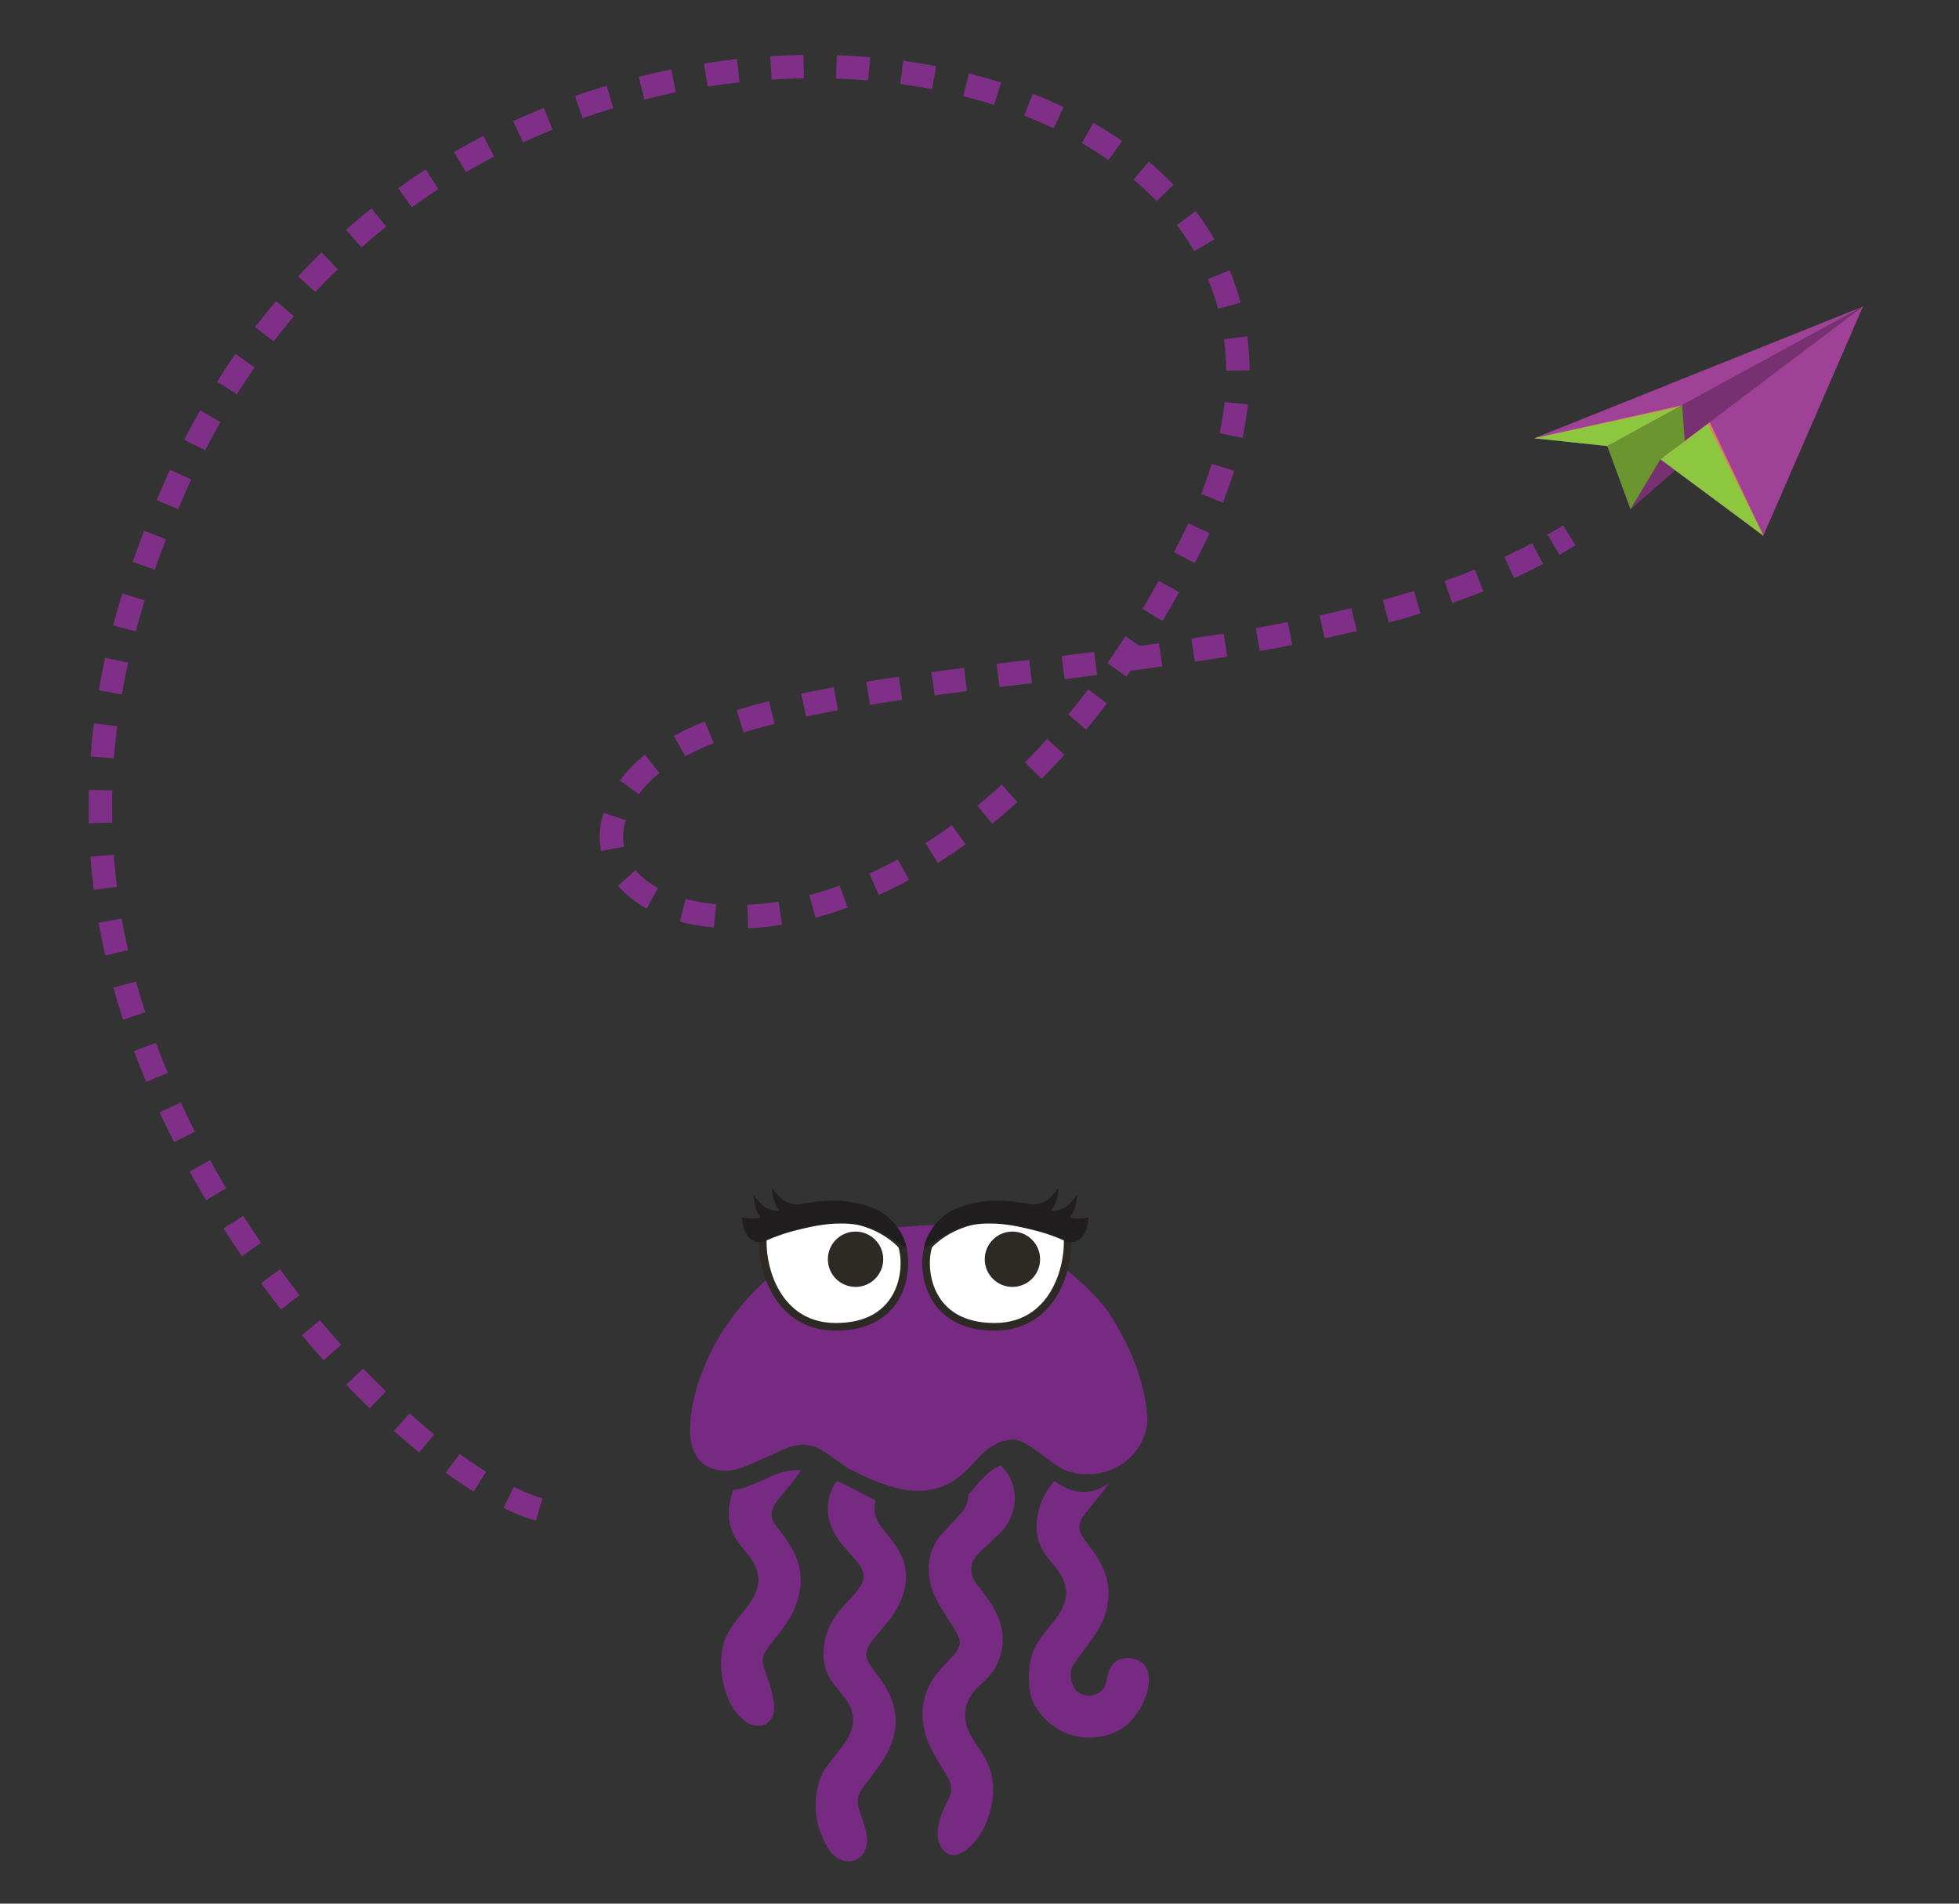 <?xml version="1.0" encoding="UTF-8"?>
<svg id="Layer_1" data-name="Layer 1" xmlns="http://www.w3.org/2000/svg" viewBox="0 0 418.34 406.55">
  <rect x="0" y="0" width="418.34" height="406.55" fill="#333333" stroke="none"/>
  <defs>
    <style>
      .cls-1 {
        fill: #762a82;
      }

      .cls-2 {
        fill: #9f4197;
      }

      .cls-3 {
        fill: #e67a61;
      }

      .cls-4 {
        fill: #2d2a26;
      }

      .cls-5 {
        fill: #8dc63f;
      }

      .cls-6 {
        fill: #773171;
      }

      .cls-7 {
        fill: #211e1f;
      }

      .cls-8 {
        fill: none;
        stroke: #802f88;
        stroke-dasharray: 7 7;
        stroke-width: 5px;
      }

      .cls-8, .cls-9 {
        stroke-miterlimit: 10;
      }

      .cls-10 {
        fill: #6a952f;
      }

      .cls-9 {
        fill: #fff;
        stroke: #2d2a26;
        stroke-width: 1.63px;
      }
    </style>
  </defs>
  <polygon class="cls-2" points="327.63 93.6 397.83 65.47 343.23 95.26 327.63 93.6"/>
  <polygon class="cls-6" points="348.19 108.73 397.83 65.47 343.23 95.26 348.19 108.73"/>
  <polygon class="cls-3" points="327.8 93.56 359.23 86.54 344.01 94.86 327.8 93.56"/>
  <polygon class="cls-5" points="327.63 93.6 358.44 86.93 343.23 95.26 327.63 93.6"/>
  <polygon class="cls-10" points="348.19 108.73 360.01 97.89 359.23 86.54 343.23 95.26 348.19 108.73"/>
  <polygon class="cls-6" points="348.19 108.73 397.83 65.47 354.57 98.09 348.19 108.73"/>
  <polygon class="cls-2" points="376.56 114.4 397.83 65.47 354.58 98.09 376.56 114.4"/>
  <polygon class="cls-3" points="376.56 114.4 365.13 90.21 354.97 97.76 376.56 114.4"/>
  <polygon class="cls-5" points="376.56 114.4 364.74 90.54 354.58 98.09 376.56 114.4"/>
  <path class="cls-8" d="M115.12,322.36c-27.93-7.91-86.62-69.71-93-136-2.85-29.63,3.41-56.35,16.49-85.13C100.39-34.67,308.95,3.56,255.75,113.44c-53.19,109.88-143.01,88.95-122.08,55.81,20.16-31.92,133.38-18.53,194.67-51.02"/>
  <path class="cls-8" d="M331.75,116.34c1.14-.66,2.26-1.33,3.36-2.03"/>
  <path class="cls-1" d="M199.68,261.6c4.85.05,9.07.49,13.15,1.65,2.19.62,4.41,1.3,6.4,2.52,1.27.77,2.73,1.13,3.99,2.03,1.19.85,2.44,1.64,3.57,2.57,3.31,2.75,6.34,5.36,9.28,8.99,2.19,3.02,4.5,7.38,5.88,10.73,1.97,4.77,2.77,9,3.06,12.4.15,4.98-3,9.23-6.81,10.96-2.85,1.69-8.29,1.9-11.27.28-2.52-1.37-4.58-3.36-7-4.86-2.14-1.33-3.43-1.83-5.84-1.07-1.98.62-3.93,2.12-5.31,3.69-1.61,1.84-2.64,2.87-4.61,4.38-3.13,2.39-7.79,3.01-11.53,2.19-3.96-.87-7.37-2.33-10.92-4.18-2.81-1.46-5.57-4.4-8.69-5.17-3.06-.75-6,1.04-8.88,2.27-2.37,1.02-4.65,2.27-7.19,2.88-1.81.44-3.48.29-5.26-.39-1.85-.71-2.87-1.97-3.57-3.63-.97-2.31-.85-4.74-.62-7.15.23-2.47.9-4.87,1.54-7.26.25-.94.7-1.83,1.04-2.74,1.36-3.65,3.21-7.05,5.44-10.22,1.79-2.55,3.8-4.95,6.01-7.15,3.71-3.71,7.81-6.92,12.65-8.98,1.97-.84,4.01-1.59,6.13-2.14,3.48-.91,6.98-1.54,10.55-1.98,3.14-.38,6.29-.45,8.83-.62Z"/>
  <path class="cls-1" d="M166.26,326.57c-1.9-2.4-2.01-3.86-.17-6.2,1.29-1.64,2.64-3.22,3.92-4.87.38-.48.7-1.01,1.02-1.53-2.03-.08-4.01.3-5.97,1.14-2.37,1.02-4.65,2.27-7.19,2.88-.45.11-.89.18-1.32.22-.03.1-.07.2-.11.3-.91,2.92-1.26,5.85,0,8.78.75,1.74,1.97,3.15,3.18,4.57,2.26,2.67,3.06,5.66,1.47,8.88-.79,1.59-1.97,3.02-3.11,4.4-1.79,2.16-3.34,4.41-3.77,7.26-.37,2.46-.27,4.91.3,7.34.76,3.2,2.14,6.13,4.88,8.03,1.43.99,3.51,1.13,4.62.08,1.95-1.85,1.34-4.37.64-7.06-.41-1.58-.97-3.12-1.48-4.67-.4-1.22-.35-2.39.36-3.47.49-.76.99-1.51,1.56-2.22,1.54-1.92,3.11-3.82,4.19-6.06,2.18-4.46,2.4-8.96-.02-13.39-.85-1.56-1.91-3.03-3.01-4.42Z"/>
  <g>
    <path class="cls-9" d="M163.33,261.75s19.11-6.26,29.23,4.18c1.68,4.79.41,17.48-14.12,17.43-14.19-.05-16.77-16.25-15.1-21.61Z"/>
    <circle class="cls-4" cx="182.7" cy="268.93" r="5.91"/>
    <path class="cls-7" d="M162.39,260c-.79-1.1-1.4-2.62-1.47-4.88,1.2,1.8,2.2,2.71,3.51,3.22.45.15.91.2,1.36.28.16-.06.35-.11.52-.17-.77-1.1-1.35-2.59-1.42-4.79,1.2,1.8,2.2,2.71,3.51,3.22.66.22,1.33.35,2,.4,3.24-.77,6.19-.83,6.19-.83,0,0,.76-.06,1.93-.01,1.17-.02,2.77.17,4.42.49.82.22,1.67.39,2.47.67.8.33,1.57.65,2.28.95,3.38,2.02,5.51,5.19,5.95,8.17l-4.3-2.83c-6.75-4.41-15.69-2.03-18.73-1.29-1.51.36-3.1.82-4.42,1.31-.66.23-1.26.48-1.75.68-.22.09-.42.18-.59.25-.23.11-.58.26-.78.33-1.87.48-2.97-.53-3.6-1.47-.64-1.01-.95-2.23-1.06-3.7,1.96.38,3.35.21,3.98,0Z"/>
    <path class="cls-9" d="M227.56,261.75s-19.11-6.26-29.23,4.18c-1.68,4.79-.41,17.48,14.12,17.43,14.19-.05,16.77-16.25,15.1-21.61Z"/>
    <circle class="cls-4" cx="216.2" cy="268.93" r="5.91"/>
    <path class="cls-7" d="M228.51,260c.79-1.1,1.4-2.62,1.47-4.88-1.2,1.8-2.2,2.71-3.51,3.22-.45.15-.91.2-1.36.28-.16-.06-.35-.11-.52-.17.77-1.1,1.35-2.59,1.42-4.79-1.2,1.8-2.2,2.71-3.51,3.22-.66.22-1.33.35-2,.4-3.24-.77-6.19-.83-6.19-.83,0,0-.76-.06-1.93-.01-1.17-.02-2.77.17-4.42.49-.82.22-1.67.39-2.47.67-.8.33-1.57.65-2.28.95-3.38,2.02-5.51,5.19-5.95,8.17l4.3-2.83c6.75-4.41,15.69-2.03,18.73-1.29,1.51.36,3.1.82,4.42,1.31.66.23,1.26.48,1.75.68.22.09.42.18.59.25.23.11.58.26.78.33,1.87.48,2.97-.53,3.6-1.47.64-1.01.95-2.23,1.06-3.7-1.96.38-3.35.21-3.98,0Z"/>
  </g>
  <path class="cls-1" d="M245.07,356.7c-.9-3.11-7.83-4.35-8.64,1.56-.24,1.71-.77,2.88-2.27,3.53-1.67.72-4.11.36-5.01-1.84-.1-.25-1.16-2.56.12-4.53.49-.76,4.66-6.04,5.75-8.27,2.18-4.46,2.4-8.96-.02-13.39-.85-1.56-1.91-3.03-3.01-4.42-1.9-2.4-2.01-3.86-.17-6.2,1.29-1.64,2.64-3.22,3.92-4.87.38-.48.7-1.01,1.03-1.54-.32.23-.66.45-1.01.66-2.85,1.69-5.86,1.61-8.85,0-.61-.33-1.19-.7-1.76-1.08-1.27,1.49-2.39,3.09-2.98,4.98-.91,2.92-1.26,5.85,0,8.78.75,1.74,1.97,3.15,3.18,4.57,2.26,2.67,3.06,5.66,1.47,8.88-.79,1.59-1.97,3.02-3.11,4.4-1.79,2.16-3.34,4.41-3.77,7.26-.2,1.3-.26,2.6-.19,3.9,0,1.1.13,2.22.46,3.31,0,.04.02.09.03.13.03.13.07.23.13.33.04.12.09.25.14.37.87,2.14,2.36,3.74,4.07,5.13,1.69,1.37,3.66,2.18,5.87,2.56,2.08.36,4.03.19,6.02-.36.9-.25,3.89-1.19,5.9-4.01,1.09-1.53,1.99-3.08,2.5-4.85.48-1.63.69-3.26.18-5Z"/>
  <path class="cls-1" d="M188.36,326.34c-1.05-1.36-1.73-2.83-1.6-4.59.03-.45.13-.88.27-1.28-1.32-.67-2.62-1.37-3.94-2.06-1.42-.74-2.84-1.47-4.3-2.1-.25.21-.45.49-.64.82-2.37,4.09-1.56,8.73,1.5,12.49,1.19,1.46,2.49,2.83,3.67,4.3,1.17,1.47,1.5,3.19.45,4.78-.99,1.49-2.25,2.82-3.49,4.12-2.18,2.3-3.73,4.91-4.24,8.08-.55,3.46.06,6.6,2.44,9.3.73.83,1.38,1.73,2.05,2.61,1.91,2.52,2.11,5.31.72,8.03-.87,1.72-2.22,3.2-3.43,4.74-1.17,1.49-2.35,2.98-2.88,4.82-1.52,5.28-.79,10.27,2.23,14.86.86,1.3,3.55,3.2,6,1.72,1.84-1.11,2.27-3.43,1.81-5.58-.36-1.66-.95-3.28-1.48-4.9-.44-1.33-.5-2.62.24-3.86.37-.62.81-1.21,1.24-1.8,1.45-2.04,3.13-3.97,4.32-6.15,2.57-4.73,2.69-9.58-.13-14.3-.95-1.59-2.08-3.09-3.19-4.58-1.21-1.62-1.33-3.05-.22-4.73.44-.67.97-1.28,1.48-1.9,1.68-2,3.46-3.93,4.64-6.29,2.06-4.1,2.27-8.22-.24-12.22-.96-1.53-2.16-2.9-3.27-4.34Z"/>
  <path class="cls-1" d="M213.67,327.33c3.57-3.61,4.35-9.75.37-14.06-.12-.13-.25-.24-.38-.33-1.62.69-3.01,1.84-4.19,3.19-.91,1.03-1.77,2.09-2.71,3.1.02,1.39-.48,2.77-1.52,3.94-1.38,1.56-2.88,3.01-4.24,4.59-2.45,2.85-3.09,6.18-2.43,9.82.43,2.33,1.55,4.36,2.73,6.35.94,1.58,2.03,3.07,2.93,4.67,1.14,2.01.88,3.28-.69,4.96-1.33,1.43-2.7,2.85-3.87,4.41-2.55,3.43-3.15,7.31-2.29,11.47.45,2.16,1.44,4.08,2.51,5.96.85,1.49,1.8,2.92,2.64,4.41.77,1.36.81,2.78.12,4.2-.32.66-.64,1.31-.96,1.96-.75,1.52-1.2,3.07-1.42,4.8-.27,2.16.59,4.73,2.59,5.29,1.85.52,3.51-.99,4.39-1.8,2.01-1.84,3.23-4.21,4-6.81,1.43-4.82,1.1-9.39-1.9-13.61-.77-1.08-1.52-2.2-2.14-3.38-2.05-3.89-1.24-7.59,2.02-10.54,1.29-1.17,2.64-2.45,3.43-3.96,2.43-4.64,1.7-9.21-1.04-13.51-.96-1.5-2.1-2.89-3.17-4.32-.7-.94-1.07-1.99-1.03-3.17.04-1.5.88-2.59,1.9-3.56,1.43-1.38,2.94-2.68,4.33-4.09Z"/>
</svg>